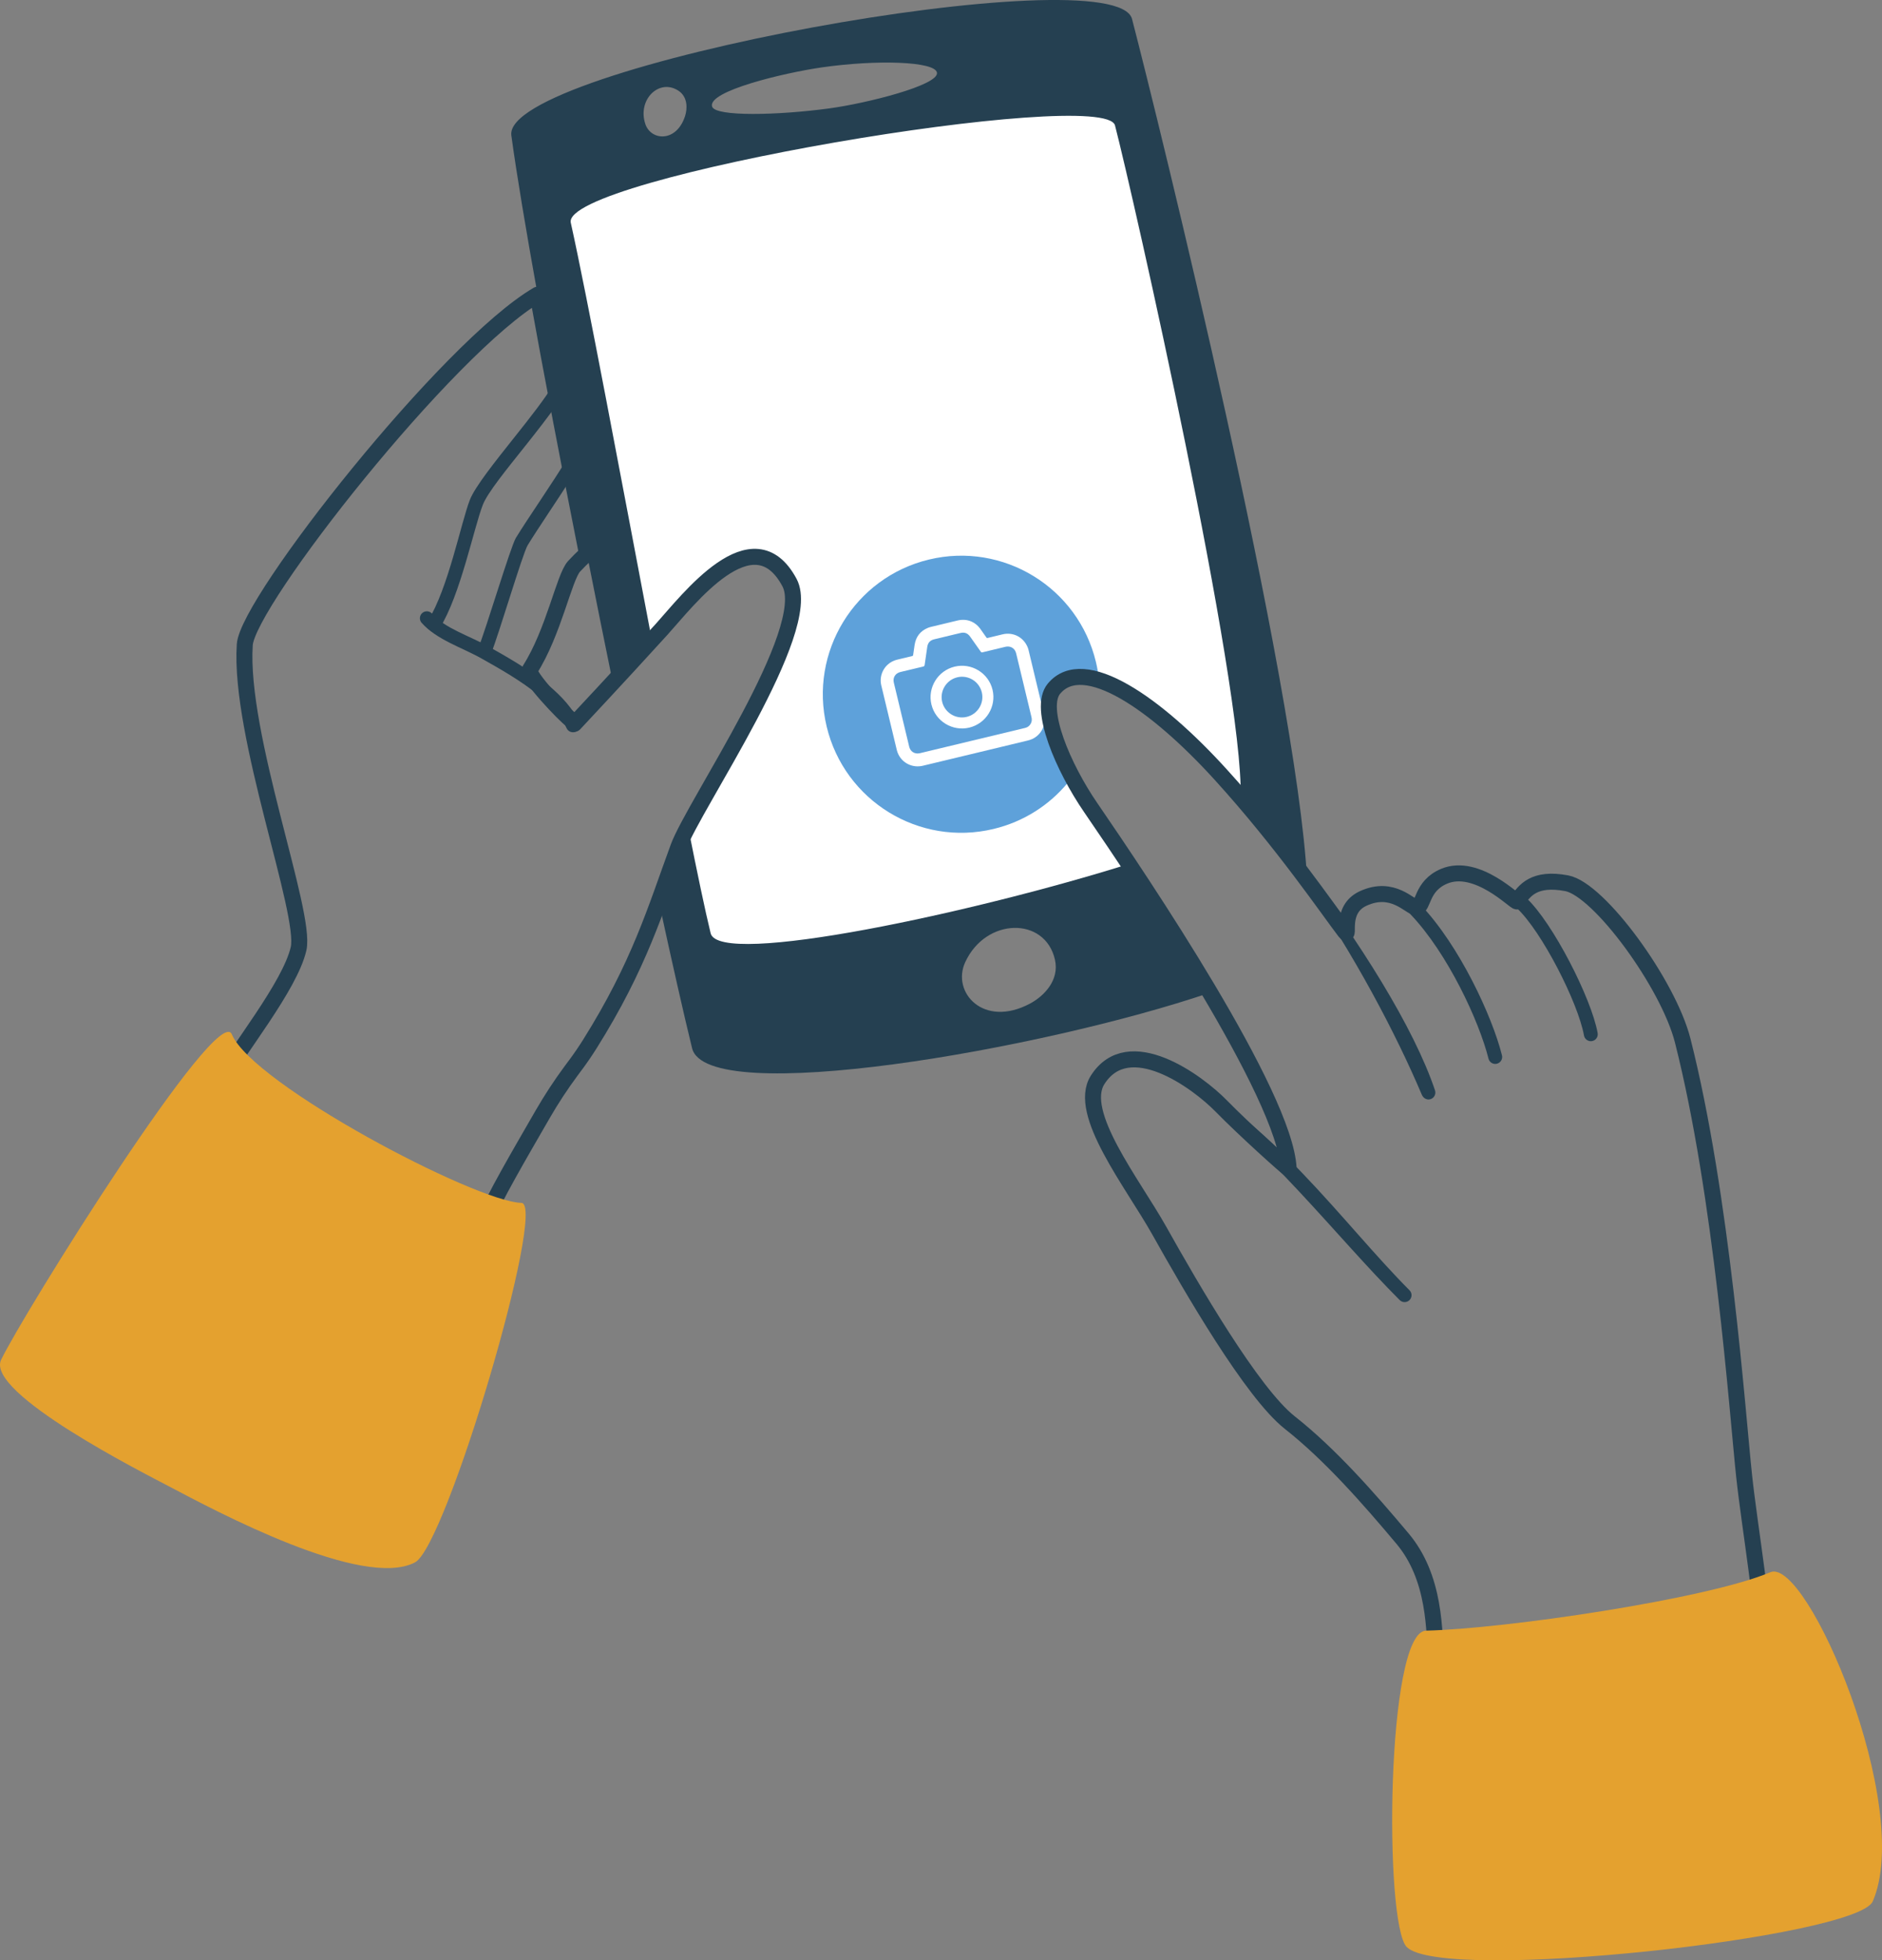 <?xml version="1.0" encoding="UTF-8"?>
<svg id="Lag_2" data-name="Lag 2" xmlns="http://www.w3.org/2000/svg" viewBox="0 0 941.55 980.13">
  <rect x="0" y="0" width="941.55" height="980.13" fill="#808080" stroke="none"/>
  <defs>
    <style>
      .cls-1 {
        fill: #fff;
      }

      .cls-2, .cls-3 {
        fill: #254051;
      }

      .cls-4 {
        fill: #5ea1da;
      }

      .cls-5 {
        fill: #514c4c;
      }

      .cls-6 {
        fill: none;
        stroke: #254051;
        stroke-linejoin: round;
        stroke-width: 8px;
      }

      .cls-6, .cls-3, .cls-7 {
        fill-rule: evenodd;
      }

      .cls-7 {
        fill: #e4a12f;
      }
    </style>
  </defs>
  <g id="Layer_1" data-name="Layer 1">
    <path class="cls-1" d="m564.11,31.29l34.16,146.48,47.3,227.59-14.4,2.43s-65.85-80.22-96.25-66.85c-13.21,13.77-22.42,2.55,35.19,99.21-37.73,11.18-104.57,34.59-104.57,34.59l-113.08,9.59-13.12-60.73s80.14-118.46,48.32-141.6c-19.15-13-69.18,46.35-69.18,46.35l-39.47-229.13,103.86-37.17,97.83-18.57,83.4-12.19Z"/>
    <g>
      <path class="cls-4" d="m508.41,326.84c-.13-.53-.31-1.07-.58-1.54-.98-1.66-2.85-2.38-4.84-1.91-3.82.91-7.65,1.83-11.46,2.76-.4.1-.61.03-.85-.31-1.75-2.51-3.53-5-5.3-7.49-1.28-1.8-2.79-2.37-4.94-1.85-4.33,1.04-8.66,2.08-12.99,3.12-2.14.52-3.24,1.72-3.56,3.89-.44,2.98-.88,5.96-1.29,8.94-.07.5-.25.7-.74.82-3.81.89-7.62,1.81-11.42,2.73-2.5.61-3.87,2.81-3.27,5.28,2.56,10.7,5.13,21.4,7.71,32.09.12.5.32,1,.6,1.43,1.02,1.59,2.83,2.24,4.81,1.77,8.75-2.1,17.5-4.2,26.25-6.3,8.61-2.07,17.22-4.14,25.83-6.2.21-.05.43-.1.64-.16,1.16-.3,2.02-.98,2.63-2.02.63-1.07.68-2.19.39-3.38-1.54-6.34-3.05-12.68-4.57-19.02-1.01-4.22-2.02-8.44-3.05-12.66Zm-23.47,36.95c-8.42,2.02-16.94-3.18-18.96-11.57-2.02-8.39,3.21-16.9,11.63-18.92,8.43-2.02,16.93,3.17,18.95,11.57,2.02,8.39-3.2,16.9-11.63,18.92Z"/>
      <path class="cls-4" d="m516.47,369.47c-.72.34-1.5.59-2.28.78-8.73,2.11-17.47,4.2-26.2,6.3-8.76,2.1-17.53,4.21-26.29,6.31-5.01,1.2-10.08-1.17-12.28-5.75-.32-.66-.58-1.37-.75-2.09-2.61-10.79-5.2-21.58-7.78-32.37-1.23-5.17,1.58-10.47,6.54-12.38.59-.23,1.2-.39,1.81-.54,2.36-.58,4.72-1.15,7.09-1.7.33-.08.46-.21.51-.55.23-1.67.47-3.34.73-5.01.63-4.07,2.8-6.95,6.63-8.54.51-.21,1.04-.37,1.58-.5,4.43-1.07,8.87-2.14,13.31-3.2,4.45-1.07,8.66.48,11.35,4.19,1.03,1.42,2.03,2.85,3.03,4.29.18.26.35.33.66.25,2.47-.61,4.94-1.2,7.41-1.79,5.28-1.26,10.38,1.3,12.52,6.3.21.49.38,1,.51,1.52,2.39,9.91,4.77,19.82,7.14,29.73-.15-4.44.65-8.13,2.73-10.62,5.84-7.01,14.73-7.85,25.35-4.25-.32-2.96-.8-5.94-1.52-8.91-8.93-37.19-46.33-60.11-83.52-51.17-37.19,8.93-60.11,46.33-51.17,83.52,8.93,37.19,46.33,60.11,83.52,51.17,15.09-3.62,27.83-11.93,37.04-23.01-5.44-10.27-9.86-21.07-11.62-30.07-.52,3.46-2.73,6.56-6.05,8.1Z"/>
      <path class="cls-4" d="m478.9,338.65c-5.45,1.31-8.84,6.83-7.54,12.27,1.3,5.43,6.83,8.82,12.28,7.51,5.44-1.3,8.85-6.79,7.57-12.21-1.3-5.5-6.81-8.9-12.31-7.58Z"/>
    </g>
    <g>
      <path class="cls-6" d="m718.34,834.45c-.46-19.62-.41-45.83-16.7-65.21-16.9-20.11-36.15-42.04-56.36-57.96-18.92-14.9-49.32-67.49-65.34-96.05-13.27-23.65-41.3-58.78-30.82-75.29,15.5-24.43,49.85.74,61.97,13.16,10.8,11.07,33.62,31.69,33.59,31.03-1.83-36.79-73.31-142.9-99.05-180.4-13.58-19.77-26.54-49.54-18.34-59.4,14.88-17.88,51.12,7.45,83.32,42.84,31.22,34.31,54.36,68.43,62.28,78.71,2.81,3.65-2.96-11.06,9.01-16.62,15-6.97,23.54,4.47,26.71,4.43,3.71-.04,2.24-10.67,13.85-15.57,16.52-6.97,35.89,13.49,36.52,12.56,3.68-5.46,8.54-12.14,24.81-9.08,16.32,3.07,50.88,50.46,58.05,78.66,19.75,77.77,27.26,185.16,30.73,217.67,2.69,25.24,11.31,75.9,8.22,77.29-27.66,12.41-162.19,29.43-162.43,19.23h0Z"/>
      <path class="cls-7" d="m885.69,786.09c-31.66,13.43-132.75,28.3-172.26,29.2-19.98.46-21.05,146.81-9.64,158.2,18.2,18.18,225.35-4.86,233.14-22.85,20.54-47.45-32.89-172.34-51.24-164.55h0Z"/>
      <g>
        <path class="cls-5" d="m558.51,422.69c.44.65.88,1.32,1.33,1.99-.45-.67-.89-1.33-1.33-1.99Z"/>
        <path class="cls-5" d="m555.51,418.25c.27.39.54.8.81,1.2-.27-.4-.54-.8-.81-1.2Z"/>
        <path class="cls-5" d="m556.97,420.4c.28.41.55.82.83,1.23-.28-.41-.55-.82-.83-1.23Z"/>
        <path class="cls-5" d="m562.31,428.36c.26.38.51.77.77,1.16-.26-.39-.52-.77-.77-1.16Z"/>
        <path class="cls-5" d="m553.5,415.27c.43.64.87,1.28,1.31,1.94-.44-.66-.88-1.3-1.31-1.94Z"/>
        <path class="cls-5" d="m564.11,431.07c.2.29.39.58.59.88-.2-.3-.39-.59-.59-.88Z"/>
        <path class="cls-5" d="m560.68,425.93c.26.39.53.79.79,1.19-.27-.4-.53-.79-.79-1.19Z"/>
        <path class="cls-5" d="m552.15,413.29c.25.36.49.73.74,1.1-.25-.37-.5-.73-.74-1.1Z"/>
        <path class="cls-5" d="m610.6,387.18c.99,1.09,1.97,2.18,2.95,3.27-.98-1.09-1.96-2.18-2.95-3.27Z"/>
        <path class="cls-5" d="m546.74,405.36c.13.18.26.37.38.56-.13-.19-.26-.38-.38-.56Z"/>
        <path class="cls-5" d="m614.51,391.52c.65.73,1.31,1.47,1.95,2.2-.65-.73-1.3-1.47-1.95-2.2Z"/>
        <path class="cls-5" d="m617.55,394.97c.61.7,1.22,1.39,1.82,2.09-.6-.7-1.21-1.39-1.82-2.09Z"/>
        <path class="cls-5" d="m550.85,411.38c.21.31.43.63.64.94-.21-.32-.43-.63-.64-.94Z"/>
        <path class="cls-5" d="m549.25,409.03c.24.34.47.69.71,1.05-.24-.35-.48-.7-.71-1.05Z"/>
        <path class="cls-5" d="m547.94,407.12c.15.22.3.44.46.67-.15-.23-.31-.45-.46-.67Z"/>
      </g>
      <path class="cls-6" d="m288,532.38c2.49-3.37,4.87-6.83,7.09-10.38,24.83-39.54,32.7-66.9,44.26-98.4,7.8-21.27,68.33-108.53,55.64-132.3-18.26-34.21-50.86,8.85-63.86,23.22-5.73,6.34-24.16,26.44-43.78,47.38-.81-1.15-1.41-1.88-1.73-2.1-2.91-1.96-22.3-22.2-20.52-24.99,11.96-18.78,17.1-46.18,22.09-51.65,1.64-1.8,3.83-3.96,6.43-6.42-9.1-45.92-17.74-91.04-24.65-129.39-44.88,26.23-145.06,153.27-146.51,174.98-3.01,45.17,31.06,134.04,26.91,152.02-4.32,18.72-30.09,50.16-41.85,70.33-1.55,2.66,131.45,74.1,134.95,65.75,5-11.91,16.36-31.4,29.09-53.42,4.3-7.44,9.02-14.63,14.13-21.54l2.3-3.1Z"/>
      <path class="cls-2" d="m235.07,249.91c-4.39,11.26-10.84,44.38-20.97,60.46-1.02,1.62-.53,3.77,1.09,4.79,1.62,1.02,3.77.53,4.79-1.09,10.33-16.41,17.08-50.14,21.56-61.64,2.41-6.17,11.9-17.72,21.53-29.83,5.67-7.13,11.4-14.44,15.96-21.01-.62-3.28-1.24-6.53-1.84-9.76-4.65,7.66-12.18,17.19-19.55,26.45-10.17,12.79-20.02,25.11-22.56,31.63Z"/>
      <path class="cls-2" d="m239.25,324.11c-.73,1.77.12,3.8,1.9,4.53,1.77.73,3.8-.12,4.53-1.89,3.82-9.32,15.76-49.96,18.33-54.17,4.92-8.07,14.56-22.1,22.13-33.97-.65-3.34-1.29-6.66-1.93-9.97-7.65,12.66-20.29,30.74-26.13,40.32-2.61,4.29-14.93,45.64-18.82,55.15Z"/>
      <path class="cls-3" d="m210.94,311.39c7.41,8.43,20.38,12.44,29.86,17.79,8.65,4.87,19.98,11.17,29.19,18.82,5.82,4.83,10.8,10.17,13.48,16.09.79,1.74,2.85,2.52,4.6,1.72,1.74-.79,2.52-2.85,1.72-4.6-3.09-6.79-8.69-13.01-15.37-18.55-9.54-7.92-21.26-14.48-30.22-19.52-4.63-2.61-10.13-4.86-15.38-7.49-4.79-2.39-9.37-5.08-12.67-8.83-1.27-1.44-3.46-1.58-4.9-.32-1.44,1.26-1.58,3.46-.32,4.9h0Z"/>
      <path class="cls-7" d="m.56,679.87c10.97-22.87,108.42-179.3,115.42-162.72,10.58,25.07,121.66,83.59,144.88,84.28,13.03.38-37.51,171.43-53.2,179.71-26.04,13.75-99.61-25.58-123.29-38.08-11.71-6.18-91.8-46.54-83.81-63.19h0Z"/>
      <path class="cls-2" d="m620.42,398.26c13.16,15.23,24.55,29.9,33.53,41.89-5.36-100.42-74.04-378.42-87.6-430.65-8.28-31.88-315.21,23.85-310.53,58.21,2.61,19.18,7.28,47.09,13.21,79.97.18,1.03.37,2.05.56,3.09.04.23.08.47.13.7.18.98.35,1.95.53,2.94.04.24.09.47.13.71.18,1.01.37,2.01.55,3.03.04.2.07.41.11.61.18,1,.37,2.01.55,3.02.05.3.11.59.16.89.18.96.35,1.93.53,2.9.05.27.1.53.15.8.18.99.36,1.98.55,2.97.05.29.11.58.16.87.18.98.36,1.97.55,2.95.06.3.11.6.17.89.18.99.37,1.98.55,2.98.05.29.11.59.16.88.18.98.37,1.97.55,2.96.07.35.13.7.2,1.05.18.94.35,1.89.53,2.83.07.39.15.78.22,1.17.17.91.34,1.83.52,2.75.08.41.16.83.23,1.24.17.91.34,1.81.51,2.72.08.45.17.9.26,1.36.16.85.32,1.71.48,2.57.1.52.2,1.04.29,1.56.16.83.31,1.65.47,2.48.09.5.19,1,.29,1.51.16.86.33,1.72.49,2.58.09.49.19.98.28,1.46.16.85.33,1.71.49,2.57.1.53.2,1.07.3,1.6.16.83.32,1.65.47,2.48.1.54.21,1.09.31,1.63.16.85.32,1.7.49,2.55.09.49.19.98.28,1.47.17.88.34,1.77.51,2.66.1.5.19,1,.29,1.5.18.91.35,1.82.53,2.73.08.44.17.88.25,1.31.18.96.37,1.91.55,2.87.08.44.17.88.25,1.31.18.95.37,1.91.55,2.86.09.48.19.97.28,1.45.17.89.35,1.78.52,2.67.1.52.2,1.04.3,1.56.18.92.36,1.84.54,2.77.09.46.18.92.27,1.37.18.92.36,1.85.54,2.78.11.54.21,1.08.32,1.62.17.87.34,1.74.51,2.62.11.55.21,1.1.32,1.65.17.87.34,1.75.51,2.62.1.53.21,1.06.31,1.59.18.9.35,1.8.53,2.71.1.49.19.99.29,1.48.19.97.38,1.93.57,2.9.08.4.16.8.24,1.2.2,1.03.41,2.07.61,3.11.08.39.16.79.23,1.18.2,1.03.41,2.06.61,3.09.08.42.17.84.25,1.27.2,1.01.4,2.02.6,3.03,4.29,21.66,8.69,43.49,13.06,64.88,9.7-10.48,17.82-19.32,22.38-24.34-.83.91-1.78,1.95-2.83,3.1-15.53-81.63-32.36-171.8-40.56-208.64-5.02-22.56,267.15-68.36,272.27-48.65,8.96,34.49,64.27,279.22,62.87,335.92-.1-.12-.21-.24-.32-.36ZM342.65,58.28c-4.39,13.09-16.98,12.01-19.77,3.81-4.18-12.27,6.95-23.12,16.6-16.69,4.64,3.1,4.48,8.99,3.18,12.88Zm72.22-4.08c-25.86,3.49-56.86,4.18-58.58-.86-2.67-7.78,36.34-16.98,54.82-19.64,27.54-3.96,56.65-3.03,57.64,2.61,1.11,6.3-35.45,15.4-53.88,17.89Z"/>
      <path class="cls-2" d="m329.6,450.71c6.57,30.27,12.34,55.8,16.64,73.37,7.33,29.96,175.35.71,259.14-27.76-13.46-22.75-28.25-45.67-40.66-64.34-76.08,23.95-204.97,51.91-209.19,34.64-2.72-11.13-6.7-30.13-11.42-53.82-2.12,4.43-3.77,8.11-4.75,10.79-3.4,9.26-6.48,18.15-9.76,27.11Zm153.28,30.39c10.34-22.47,40-22.87,44.9-1.29,2.36,10.38-5.61,18.33-12.53,22-23.27,12.34-39.28-5.7-32.37-20.71Z"/>
      <path class="cls-3" d="m577.62,533.03l8.34,3.29c51.38,40.05,81.07,80.42,114.3,113.7,1.35,1.36,3.55,1.36,4.91,0,1.36-1.35,1.36-3.55,0-4.91-33.69-33.74-68.63-84.94-120.38-110.83-1.71-.86-9.09-5.4-9.95-3.68"/>
      <path class="cls-3" d="m705.72,457.2c18.62,19.54,34.28,53.41,38.97,72.12.47,1.86,2.35,2.99,4.21,2.52,1.86-.47,2.99-2.35,2.52-4.21-4.89-19.51-21.26-54.84-40.68-75.22-1.32-1.39-3.52-1.44-4.91-.12-1.39,1.32-1.44,3.52-.12,4.91h0Z"/>
      <path class="cls-3" d="m758.89,454.08c12.42,11.58,30.59,47.16,33.57,63.65.34,1.88,2.15,3.14,4.03,2.8,1.89-.34,3.14-2.15,2.8-4.03-3.16-17.49-22.49-55.21-35.66-67.5-1.4-1.31-3.6-1.23-4.91.17-1.31,1.4-1.23,3.6.17,4.91h0Z"/>
      <path class="cls-3" d="m557.38,343.12c70.47,44.3,128.56,144.34,153.95,204.24.75,1.76,2.58,2.8,4.4,2.19,1.82-.61,2.8-2.58,2.19-4.4-21-62.58-109.68-174.45-149.18-197.62-1.65-.97-3.65-2.42-4.61-.77-.97,1.65-13.24-6.71-11.59-5.74l4.86,2.1Z"/>
    </g>
  </g>
</svg>